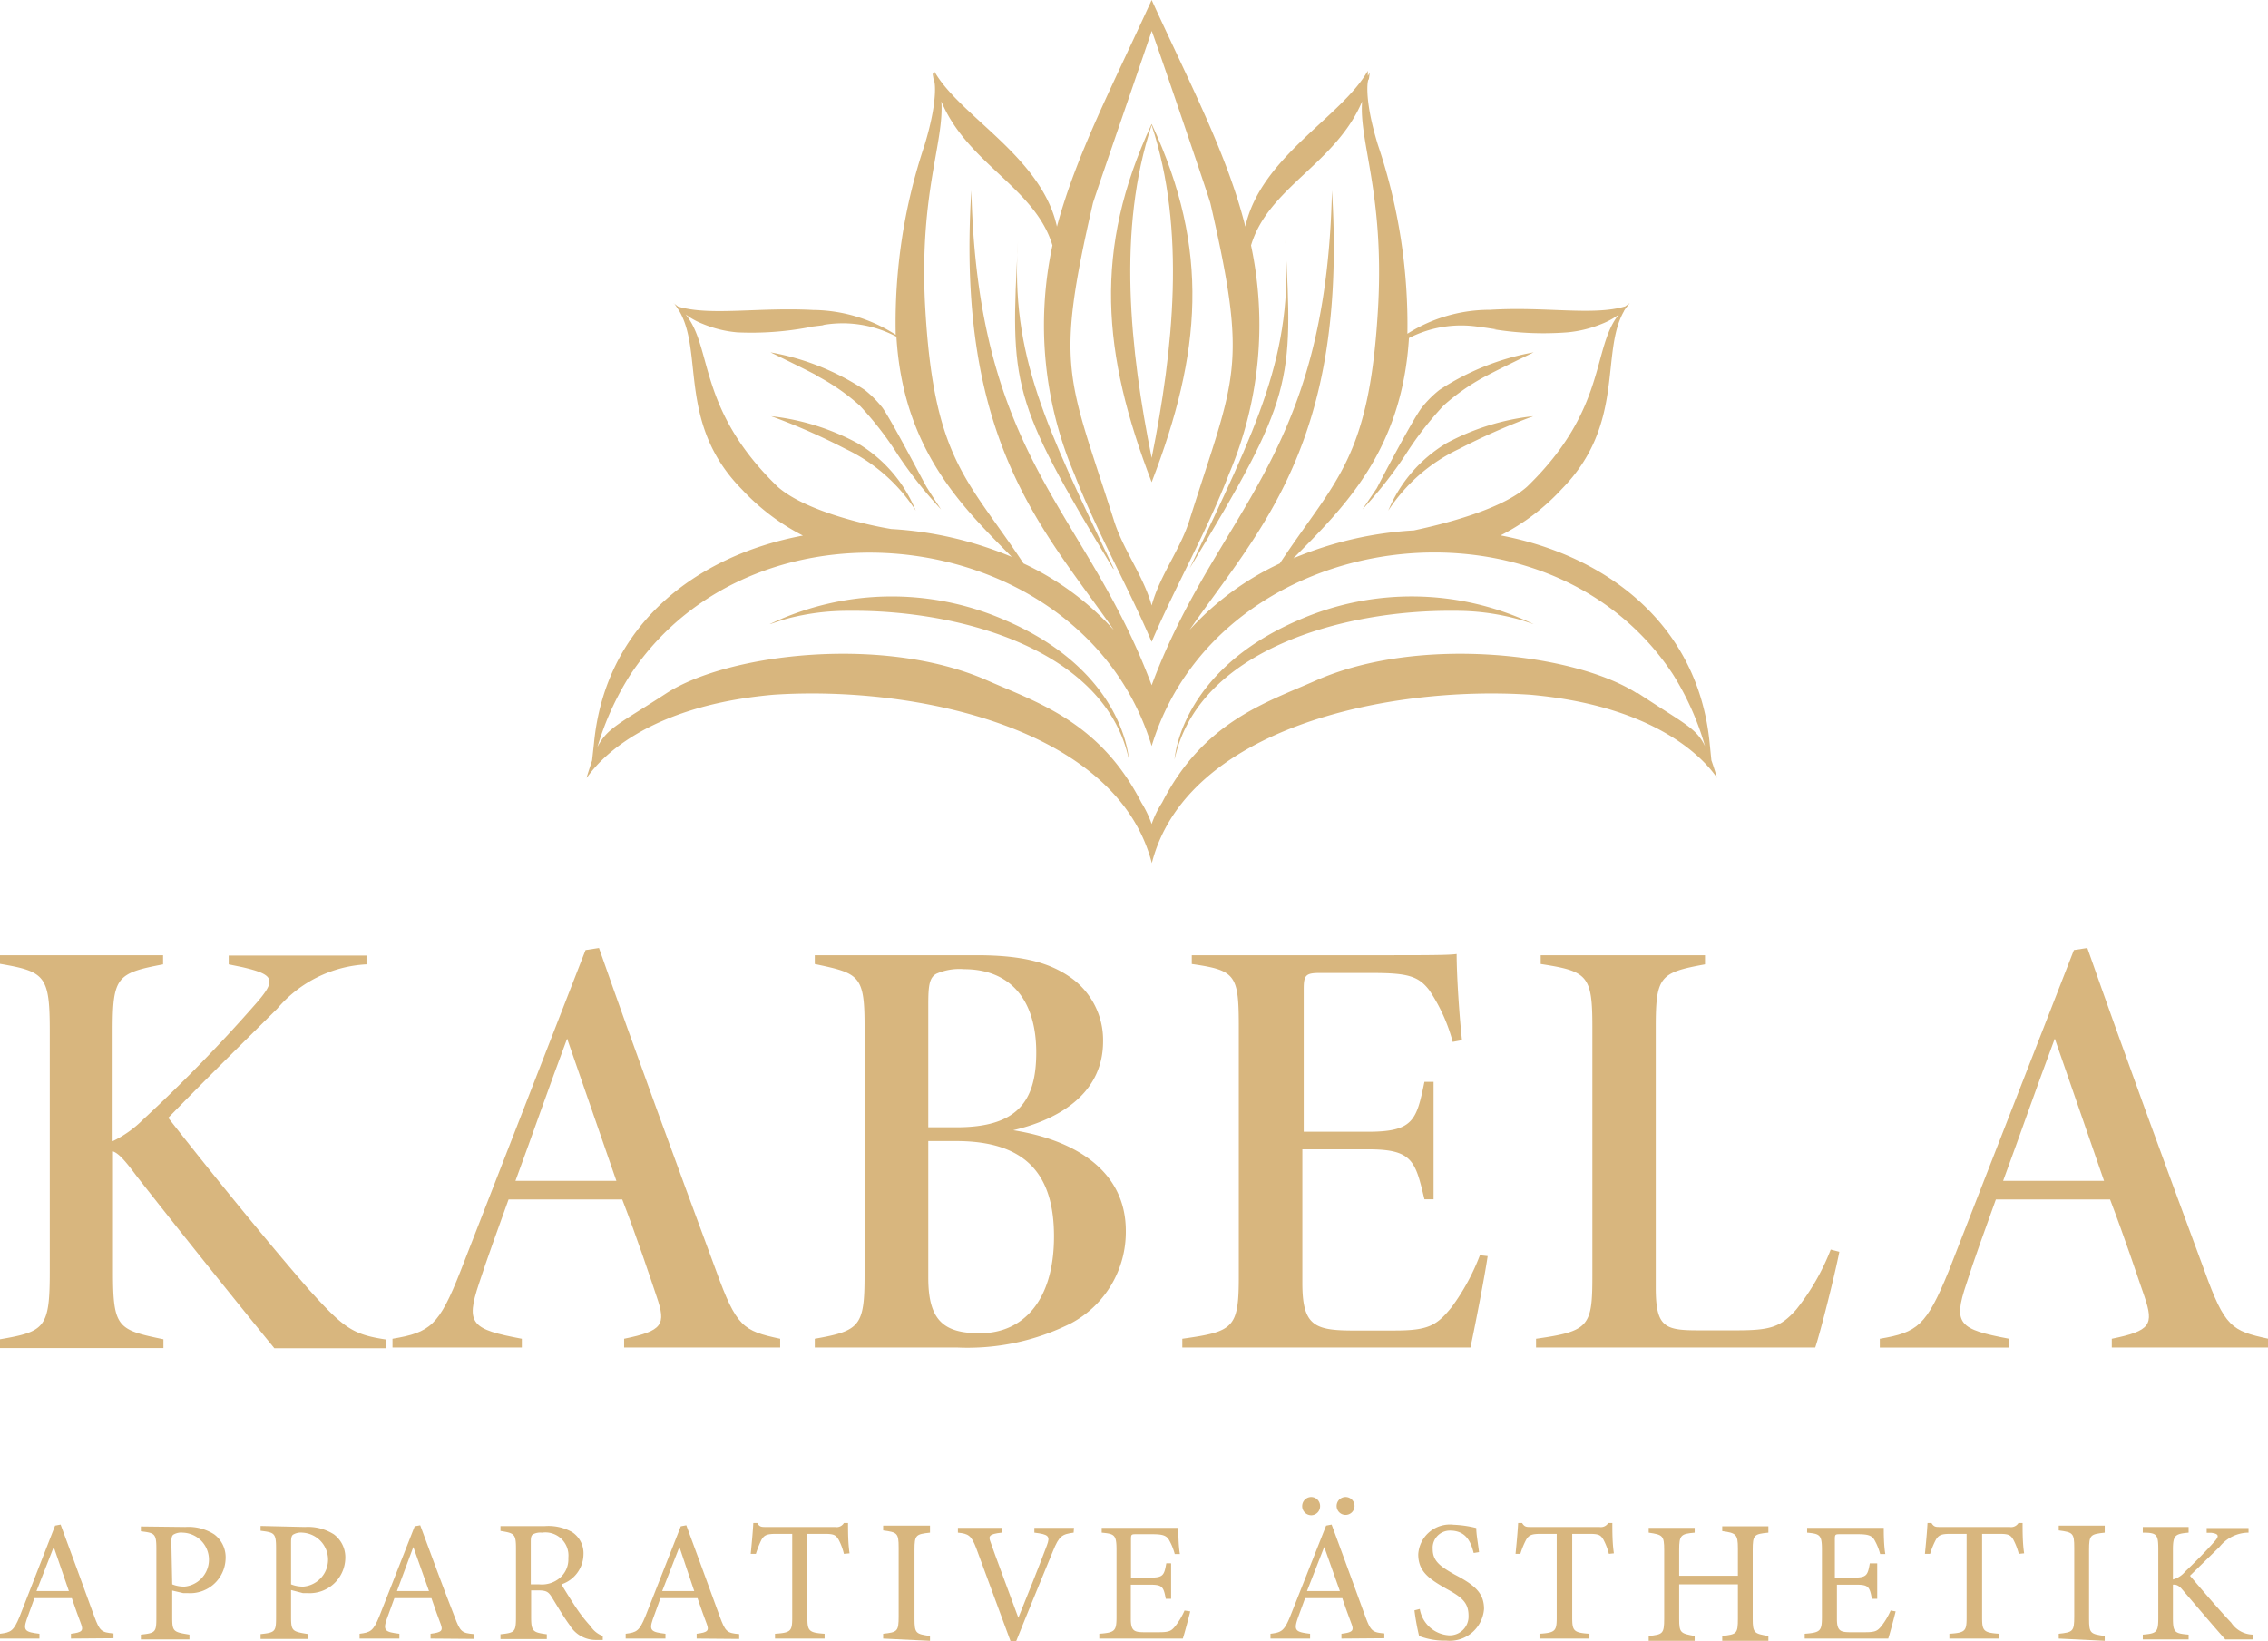 <svg xmlns="http://www.w3.org/2000/svg" viewBox="0 0 131.69 95.3"><defs><style>.cls-1{fill:#d8b67e;}</style></defs><g id="Ebene_2" data-name="Ebene 2"><g id="Ebene_1-2" data-name="Ebene 1"><path class="cls-1" d="M84.22,32.64Z"/><path class="cls-1" d="M75,34.28Z"/><path class="cls-1" d="M58.77,34.28Z"/><path class="cls-1" d="M79.49,32.9h0S79.53,32.9,79.49,32.9Z"/><path class="cls-1" d="M54.26,32.9s0,0,0,0Z"/><path class="cls-1" d="M99.37,44.15h0l-.1-1c-.67-6.9-6-10.9-12.14-12.06a12.5,12.5,0,0,0,3.55-2.69c3.71-3.77,2.23-7.9,3.61-10.32,0-.06.39-.54.34-.48h0l-.26.19c-1.84.56-4.64,0-7.84.2a8.93,8.93,0,0,0-4.81,1.39A32.68,32.68,0,0,0,80,8.39c-.9-2.95-.53-3.95-.53-3.75,0-.06,0,.12.07-.48,0,.08-.08.17-.12.25,0-.17,0-.27,0-.3-1.5,2.67-6.22,5-7.11,9.05C71.27,9,69.11,4.9,66.87,0c-2.23,4.9-4.39,9-5.5,13.16-.89-4.06-5.61-6.38-7.11-9a2.85,2.85,0,0,1,0,.3c0-.08-.07-.17-.12-.25l.08.48c0-.2.36.8-.54,3.75a32.38,32.38,0,0,0-1.67,11A9,9,0,0,0,47.21,18c-3.19-.17-6,.36-7.84-.2l-.25-.19h0c0-.06.3.42.34.48,1.39,2.42-.1,6.55,3.61,10.32a12.78,12.78,0,0,0,3.55,2.69c-6.19,1.16-11.47,5.16-12.13,12.06l-.11,1h0c-.09.28-.2.6-.32,1,0,.16,2.15-4.06,10.88-4.82,8.27-.54,19.92,1.95,21.94,9.78,2-7.83,13.67-10.32,21.94-9.78,8.74.76,10.92,5,10.88,4.82C99.57,44.75,99.47,44.43,99.37,44.15ZM86,19l-.12,0c.31,0,.64.08,1,.12l-.15,0A18.09,18.09,0,0,0,91,19.3a6.91,6.91,0,0,0,2-.49,4.26,4.26,0,0,0,1-.55c-1.58,1.93-.65,5.47-5.33,10-1.49,1.33-4.83,2.17-6.57,2.54a21.14,21.14,0,0,0-7,1.62c2.9-2.92,6.31-6.23,6.71-12.79A6.66,6.66,0,0,1,86,19ZM63.46,11.8c.07-.29,3.4-9.91,3.41-10s3.34,9.69,3.41,10c2.22,9.64,1.44,10-1.2,18.36-.53,1.73-1.73,3.23-2.21,5-.48-1.74-1.67-3.24-2.21-5C62,21.81,61.24,21.44,63.46,11.8Zm-8.8-5.91c1.51,3.62,5.44,5,6.45,8.36a22.07,22.07,0,0,0,1.28,13.3c1.29,3.33,3.08,6.44,4.48,9.72,1.4-3.28,3.2-6.39,4.48-9.72a22.15,22.15,0,0,0,1.29-13.3c1-3.37,4.93-4.74,6.45-8.36-.18,2.36,1.26,5.28.94,11.74-.48,9.07-2.46,10.15-5.72,15.09a16.43,16.43,0,0,0-5.24,3.86c4-5.77,9.19-10.84,8.27-25.52C77,26.75,70.69,29.55,66.87,39.79c-3.82-10.24-10.08-13-10.47-28.73-.92,14.68,4.28,19.75,8.27,25.52a16.43,16.43,0,0,0-5.24-3.86c-3.26-4.94-5.24-6-5.72-15.09C53.39,11.17,54.83,8.25,54.66,5.89ZM45.15,28.26c-4.68-4.53-3.75-8.07-5.34-10a4.36,4.36,0,0,0,1,.55,6.75,6.75,0,0,0,2,.49A18,18,0,0,0,47,19l-.14,0,1-.12-.12,0a6.68,6.68,0,0,1,4.31.67c.39,6.56,3.81,9.87,6.7,12.79a21.14,21.14,0,0,0-7-1.62C50,30.43,46.64,29.59,45.15,28.26Zm49.9,12c-3.56-2.31-12.61-3.4-18.63-.75-2.94,1.3-6.55,2.41-8.94,7.09a5.82,5.82,0,0,0-.61,1.25,6.34,6.34,0,0,0-.6-1.25c-2.4-4.68-6-5.79-8.95-7.09-6-2.65-15.07-1.56-18.63.75-2.67,1.74-3.43,2-4,3.12a16.57,16.57,0,0,1,1.91-4.2C44,28,63,30.54,66.87,43.32,70.78,30.54,89.75,28,97.12,39.13A16.22,16.22,0,0,1,99,43.33C98.49,42.25,97.73,42,95.05,40.21Z"/><path class="cls-1" d="M74.63,13.91C75.11,20.59,73,24.74,69.08,33h0C75.09,23.05,75.08,22.27,74.63,13.91Z"/><path class="cls-1" d="M64.66,33c-3.91-8.22-6-12.37-5.55-19-.44,8.36-.46,9.14,5.54,19.05Z"/><path class="cls-1" d="M79.11,29.58a24.55,24.55,0,0,0,2.49-3.16,19.44,19.44,0,0,1,2.23-2.88,12.34,12.34,0,0,1,2.54-1.75h0c.88-.46,1.79-.89,2.68-1.33a0,0,0,0,0,0,0h0a14.65,14.65,0,0,0-5.48,2.19,6.37,6.37,0,0,0-1,1c-.53.66-2.66,4.75-2.62,4.69Z"/><path class="cls-1" d="M47.37,21.79a12.34,12.34,0,0,1,2.54,1.75,19.44,19.44,0,0,1,2.23,2.88,24.62,24.62,0,0,0,2.5,3.16c.09.13-.57-.86-.8-1.24,0,.06-2.1-4-2.62-4.69a6.43,6.43,0,0,0-1-1,14.59,14.59,0,0,0-5.48-2.19h0s0,0,0,0c.89.44,1.79.87,2.67,1.33Z"/><path class="cls-1" d="M89,24.17a13.8,13.8,0,0,0-5,1.56,8.27,8.27,0,0,0-3.39,3.92,10,10,0,0,1,4.11-3.58A37.52,37.52,0,0,1,89,24.18s0,0,0,0Z"/><path class="cls-1" d="M53.17,29.65a8.13,8.13,0,0,0-3.39-3.92,13.74,13.74,0,0,0-5-1.56h0s0,0,0,0a36.62,36.62,0,0,1,4.3,1.89A9.9,9.9,0,0,1,53.17,29.65Z"/><path class="cls-1" d="M77.75,36.27Z"/><path class="cls-1" d="M56,36.27Z"/><path class="cls-1" d="M75.42,36c-7,3-7.22,8.17-7.22,8.11,1.34-6.31,9.68-8.71,16.25-8.64h0a13.65,13.65,0,0,1,3.57.45c.54.14,1.16.38,1,.31A16.38,16.38,0,0,0,75.42,36Z"/><path class="cls-1" d="M58.33,36a16.41,16.41,0,0,0-13.61.23c-.13.07.49-.17,1-.31a13.79,13.79,0,0,1,3.58-.45h0c6.57-.07,14.91,2.33,16.25,8.64C65.54,44.16,65.36,39,58.33,36Z"/><path class="cls-1" d="M66.87,7.2C63.46,14.52,64,20.52,66.87,28,69.75,20.52,70.29,14.52,66.87,7.2Zm0,.07c2,6.05,1.26,13.05,0,19.32C65.61,20.32,64.86,13.32,66.87,7.27Z"/><path class="cls-1" d="M0,55.47H9.47V56c-2.68.51-2.93.72-2.93,3.86v6.41A6.5,6.5,0,0,0,8.32,65a89.24,89.24,0,0,0,6.59-6.78c1.16-1.34,1-1.63-.85-2.06L13.28,56v-.51h8V56a7.28,7.28,0,0,0-5.18,2.57c-1.79,1.78-4.1,4.05-6.33,6.34,2.55,3.26,5.89,7.36,8.19,10,2,2.21,2.52,2.58,4.43,2.87v.51H15.93c-2.45-3-5.81-7.2-8-10-.74-1-1.07-1.32-1.37-1.43v7c0,3.25.28,3.36,2.93,3.91v.51H0v-.51c2.59-.45,2.89-.64,2.89-3.91v-14c0-3.21-.28-3.44-2.89-3.89Z"/><path class="cls-1" d="M36.24,78.25v-.51c2.24-.46,2.45-.81,1.89-2.44-.43-1.28-1.12-3.36-2-5.65H29.53c-.66,1.83-1.26,3.48-1.72,4.89-.79,2.36-.42,2.65,2.49,3.2v.51H22.79v-.51c2.19-.37,2.7-.75,3.95-3.93L34,55.17l.78-.12c2.2,6.27,4.48,12.47,6.8,18.74,1.18,3.26,1.56,3.49,3.72,3.95v.51ZM32.93,60.31c-1.1,2.94-2,5.55-3,8.26h5.86Z"/><path class="cls-1" d="M58.83,65.63c3.66.58,6.54,2.4,6.54,5.84a6,6,0,0,1-3.16,5.36,13.38,13.38,0,0,1-6.59,1.42H47.31v-.51c2.61-.46,2.89-.73,2.89-3.67V59.52c0-2.91-.35-3-2.89-3.54v-.51h9.4c2.78,0,4.27.47,5.44,1.28a4.44,4.44,0,0,1,1.9,3.72C64.05,63.69,61.17,65.09,58.83,65.63Zm-3.29-.17c3.47,0,4.63-1.44,4.63-4.34,0-3.17-1.6-4.84-4.19-4.84a3.33,3.33,0,0,0-1.6.26c-.42.22-.48.7-.48,1.79v7.13ZM53.9,74.2c0,2.5.92,3.22,3,3.22,2.48,0,4.3-1.86,4.3-5.62,0-3.58-1.6-5.54-5.69-5.54H53.9Z"/><path class="cls-1" d="M86.38,72.94c-.17,1.2-.8,4.4-1,5.31H68.65v-.51c3-.42,3.28-.62,3.28-3.65V59.71c0-3.1-.15-3.36-2.73-3.73v-.51H79.58c3.28,0,4.54,0,5-.07,0,1.3.16,3.64.31,5l-.54.1a9.87,9.87,0,0,0-1.36-3c-.64-.84-1.29-1-3.36-1h-3c-.81,0-.93.13-.93.92v8.3h3.73c2.64,0,2.82-.67,3.28-2.9h.53v6.82h-.53c-.53-2.21-.68-2.9-3.25-2.9H75.62v7.76c0,2.42.67,2.74,2.77,2.76H81c1.94,0,2.43-.29,3.3-1.37a12.58,12.58,0,0,0,1.63-3Z"/><path class="cls-1" d="M106.8,72.69c-.27,1.39-1.13,4.78-1.4,5.56H89.19v-.51c3.1-.44,3.27-.72,3.27-3.69V59.64c0-3-.27-3.24-3-3.66v-.51H99V56c-2.62.48-2.86.69-2.86,3.66V74.77c0,2.31.53,2.48,2.49,2.48h2.19c2,0,2.57-.19,3.48-1.21a13.21,13.21,0,0,0,2-3.48Z"/><path class="cls-1" d="M122.62,78.25v-.51c2.25-.46,2.45-.81,1.9-2.44-.44-1.28-1.13-3.36-2-5.65h-6.63c-.66,1.83-1.26,3.48-1.71,4.89-.8,2.36-.43,2.65,2.48,3.2v.51h-7.51v-.51c2.19-.37,2.7-.75,4-3.93l7.27-18.64.78-.12c2.2,6.27,4.48,12.47,6.8,18.74,1.18,3.26,1.56,3.49,3.72,3.95v.51Zm-3.31-17.94c-1.1,2.94-2,5.55-3,8.26h5.86Z"/><path class="cls-1" d="M4.12,95.15v-.28c.65-.08.73-.18.59-.56s-.33-.88-.54-1.51H2c-.16.45-.31.84-.45,1.24-.22.65-.08.73.74.83v.28H0v-.28c.63-.08.79-.15,1.14-1L3.2,88.59l.32-.06c.63,1.7,1.32,3.59,1.95,5.32.32.86.41.94,1.12,1v.28Zm-1-5.32-1,2.56H4Z"/><path class="cls-1" d="M10.76,88.67a2.77,2.77,0,0,1,1.68.43,1.66,1.66,0,0,1,.66,1.41,2.06,2.06,0,0,1-2.19,2l-.27,0L10,92.36v1.56c0,.83.07.85,1,1v.28H8.18v-.28c.86-.09.9-.15.9-1v-4c0-.88-.11-.9-.9-1v-.28ZM10,92a1.82,1.82,0,0,0,.73.13A1.57,1.57,0,0,0,10.62,89a.89.89,0,0,0-.56.12c-.08.07-.11.18-.11.45Z"/><path class="cls-1" d="M17.71,88.67a2.81,2.81,0,0,1,1.68.43,1.66,1.66,0,0,1,.66,1.41,2.07,2.07,0,0,1-2.19,2l-.27,0-.69-.18v1.56c0,.83.07.85,1,1v.28H15.13v-.28c.86-.09.9-.15.9-1v-4c0-.88-.11-.9-.9-1v-.28ZM16.9,92a1.82,1.82,0,0,0,.73.13A1.57,1.57,0,0,0,17.57,89a.89.89,0,0,0-.56.12c-.08.07-.11.18-.11.45Z"/><path class="cls-1" d="M25,95.15v-.28c.65-.08.73-.18.59-.56s-.33-.88-.54-1.51H22.9c-.16.45-.31.84-.45,1.24-.22.65-.08.73.74.83v.28H20.88v-.28c.63-.08.79-.15,1.14-1l2.06-5.24.32-.06c.63,1.7,1.32,3.59,2,5.32.32.86.41.94,1.12,1v.28Zm-1-5.32-.95,2.56h1.86Z"/><path class="cls-1" d="M35,95.23l-.37,0a1.76,1.76,0,0,1-1.55-.86c-.37-.5-.73-1.13-1.05-1.64-.2-.32-.33-.38-.84-.38h-.35V93.9c0,.84.11.89.91,1v.28H29.06v-.28c.83-.09.9-.13.9-1v-4c0-.84-.11-.87-.9-1v-.28h2.55a2.82,2.82,0,0,1,1.6.34,1.47,1.47,0,0,1,.67,1.31A1.86,1.86,0,0,1,32.6,92c.18.31.61,1,.9,1.43a8.85,8.85,0,0,0,.79,1A1.44,1.44,0,0,0,35,95ZM31.3,92a1.61,1.61,0,0,0,1.1-.29A1.41,1.41,0,0,0,33,90.47,1.34,1.34,0,0,0,31.47,89a.92.92,0,0,0-.53.1c-.09.07-.12.17-.12.42V92Z"/><path class="cls-1" d="M40.45,95.15v-.28c.65-.08.73-.18.59-.56s-.33-.88-.54-1.51H38.35c-.16.45-.31.84-.45,1.24-.22.65-.08.73.74.83v.28H36.33v-.28c.63-.08.79-.15,1.14-1l2.06-5.24.32-.06c.63,1.7,1.32,3.59,1.95,5.32.32.86.41.94,1.12,1v.28Zm-1-5.32-1,2.56h1.86Z"/><path class="cls-1" d="M49,90.23a3.37,3.37,0,0,0-.31-.83c-.16-.26-.26-.33-.81-.33h-1v4.86c0,.77.08.88,1,.94v.28H45v-.28c.93-.06,1-.16,1-.94V89.07h-.91c-.55,0-.71.06-.88.35a5.66,5.66,0,0,0-.32.81h-.3c.06-.61.12-1.23.15-1.79h.23c.14.24.26.23.53.23h4a.48.48,0,0,0,.5-.23h.24c0,.47,0,1.18.09,1.76Z"/><path class="cls-1" d="M51.28,95.15v-.28c.82-.09.9-.13.9-1v-4c0-.85-.08-.89-.9-1v-.28H54V89c-.82.09-.9.13-.9,1v4c0,.85.08.88.9,1v.28Z"/><path class="cls-1" d="M62.34,89c-.67.09-.84.18-1.2,1.07-.27.66-1.65,4-2.14,5.24h-.32c-.59-1.6-1.45-3.94-2-5.42-.28-.73-.45-.83-1.06-.89v-.28h2.54V89c-.74.08-.78.2-.64.56.25.73,1,2.72,1.61,4.38.52-1.29,1.18-2.92,1.65-4.18.22-.57.1-.66-.72-.76v-.28h2.3Z"/><path class="cls-1" d="M69.11,93.57c-.06.26-.33,1.28-.43,1.58H63.83v-.28c.92-.07,1-.16,1-1V90c0-.88-.12-.93-.86-1v-.28h3c.94,0,1.33,0,1.45,0,0,.25,0,1,.09,1.52l-.3,0a3.33,3.33,0,0,0-.3-.76c-.16-.32-.39-.39-1-.39H66c-.31,0-.33,0-.33.31v2.21H66.8c.75,0,.8-.15.92-.83H68v2.06h-.31c-.13-.72-.21-.82-.93-.82h-1.1v2c0,.69.22.75.72.76h.93c.61,0,.71-.09.93-.35a4.21,4.21,0,0,0,.54-.91Z"/><path class="cls-1" d="M77.89,95.15v-.28c.65-.08.73-.18.59-.56s-.33-.88-.54-1.51H75.78c-.16.45-.31.84-.45,1.24-.21.65-.08.73.74.83v.28h-2.3v-.28c.63-.08.79-.15,1.14-1L77,88.59l.32-.06c.63,1.7,1.32,3.59,1.95,5.32.32.86.41.94,1.11,1v.28Zm-1.24-7.68a.52.52,0,0,1-.51.52.53.53,0,0,1,0-1.06A.52.52,0,0,1,76.65,87.47Zm.24,2.36-1,2.56H77.8Zm1.76-2.36a.52.52,0,1,1-.52-.54A.52.52,0,0,1,78.65,87.47Z"/><path class="cls-1" d="M85.57,90.18c-.17-.66-.45-1.3-1.38-1.3a1,1,0,0,0-1,1.08c0,.69.44,1,1.27,1.47,1.19.62,1.71,1.08,1.71,2a2,2,0,0,1-2.19,1.84A4.17,4.17,0,0,1,82.4,95a13.4,13.4,0,0,1-.27-1.49l.31-.08a1.83,1.83,0,0,0,1.68,1.53,1.09,1.09,0,0,0,1.15-1.14c0-.77-.4-1.08-1.28-1.56-1-.57-1.64-1-1.64-2a1.84,1.84,0,0,1,2.06-1.72,6.39,6.39,0,0,1,1.31.19c0,.36.08.75.16,1.4Z"/><path class="cls-1" d="M93.42,90.23a3.79,3.79,0,0,0-.32-.83c-.16-.26-.26-.33-.81-.33h-1v4.86c0,.77.08.88,1,.94v.28h-2.9v-.28c.92-.06,1-.16,1-.94V89.07h-.9c-.55,0-.71.06-.88.35a4.57,4.57,0,0,0-.33.81H88c.06-.61.12-1.23.15-1.79h.23c.15.24.26.23.54.23h3.95a.5.5,0,0,0,.51-.23h.24c0,.47,0,1.18.09,1.76Z"/><path class="cls-1" d="M102.68,89c-.83.08-.91.13-.91,1v4c0,.83.09.86.91,1v.28H100v-.28c.83-.1.91-.12.91-1v-2H97.5v2c0,.82.08.85.9,1v.28H95.73v-.28c.81-.09.9-.12.9-1v-4c0-.83-.09-.88-.9-1v-.28H98.4V89c-.8.07-.9.14-.9,1V91.5h3.41V89.91c0-.82-.11-.89-.91-1v-.28h2.68Z"/><path class="cls-1" d="M110.07,93.57c-.06.26-.33,1.28-.43,1.58h-4.85v-.28c.92-.07,1-.16,1-1V90c0-.88-.12-.93-.86-1v-.28h3c.94,0,1.33,0,1.45,0,0,.25,0,1,.09,1.52l-.3,0a3.33,3.33,0,0,0-.3-.76c-.16-.32-.39-.39-1-.39h-1c-.31,0-.33,0-.33.31v2.21h1.11c.75,0,.8-.15.92-.83H109v2.06h-.31c-.13-.72-.21-.82-.93-.82h-1.1v2c0,.69.22.75.72.76h.93c.61,0,.71-.09.93-.35a4.21,4.21,0,0,0,.54-.91Z"/><path class="cls-1" d="M117.22,90.23a3.79,3.79,0,0,0-.32-.83c-.16-.26-.26-.33-.81-.33h-1v4.86c0,.77.08.88,1,.94v.28h-2.9v-.28c.93-.06,1-.16,1-.94V89.07h-.91c-.55,0-.71.06-.88.35a4.57,4.57,0,0,0-.33.81h-.3c.06-.61.12-1.23.15-1.79h.23c.15.24.26.23.54.23h4a.5.5,0,0,0,.51-.23h.24c0,.47,0,1.18.09,1.76Z"/><path class="cls-1" d="M119.54,95.15v-.28c.82-.09.9-.13.9-1v-4c0-.85-.08-.89-.9-1v-.28h2.67V89c-.83.09-.91.13-.91,1v4c0,.85.08.88.91,1v.28Z"/><path class="cls-1" d="M124.42,88.67h2.66V89c-.78.07-.91.14-.91,1v1.72a1.39,1.39,0,0,0,.71-.46c.56-.53,1.23-1.21,1.69-1.73.3-.33.27-.46-.16-.52l-.28,0v-.28h2.43V89a2.16,2.16,0,0,0-1.68.82l-1.72,1.68c.76.9,1.87,2.18,2.39,2.72a1.55,1.55,0,0,0,1.26.7v.28h-1.6c-.77-.87-1.58-1.83-2.49-2.89-.23-.28-.39-.3-.55-.29v1.9c0,.86.08.93.91,1v.28h-2.66v-.28c.82-.07.9-.14.9-1V90c0-.89-.07-1-.9-1Z"/></g></g></svg>